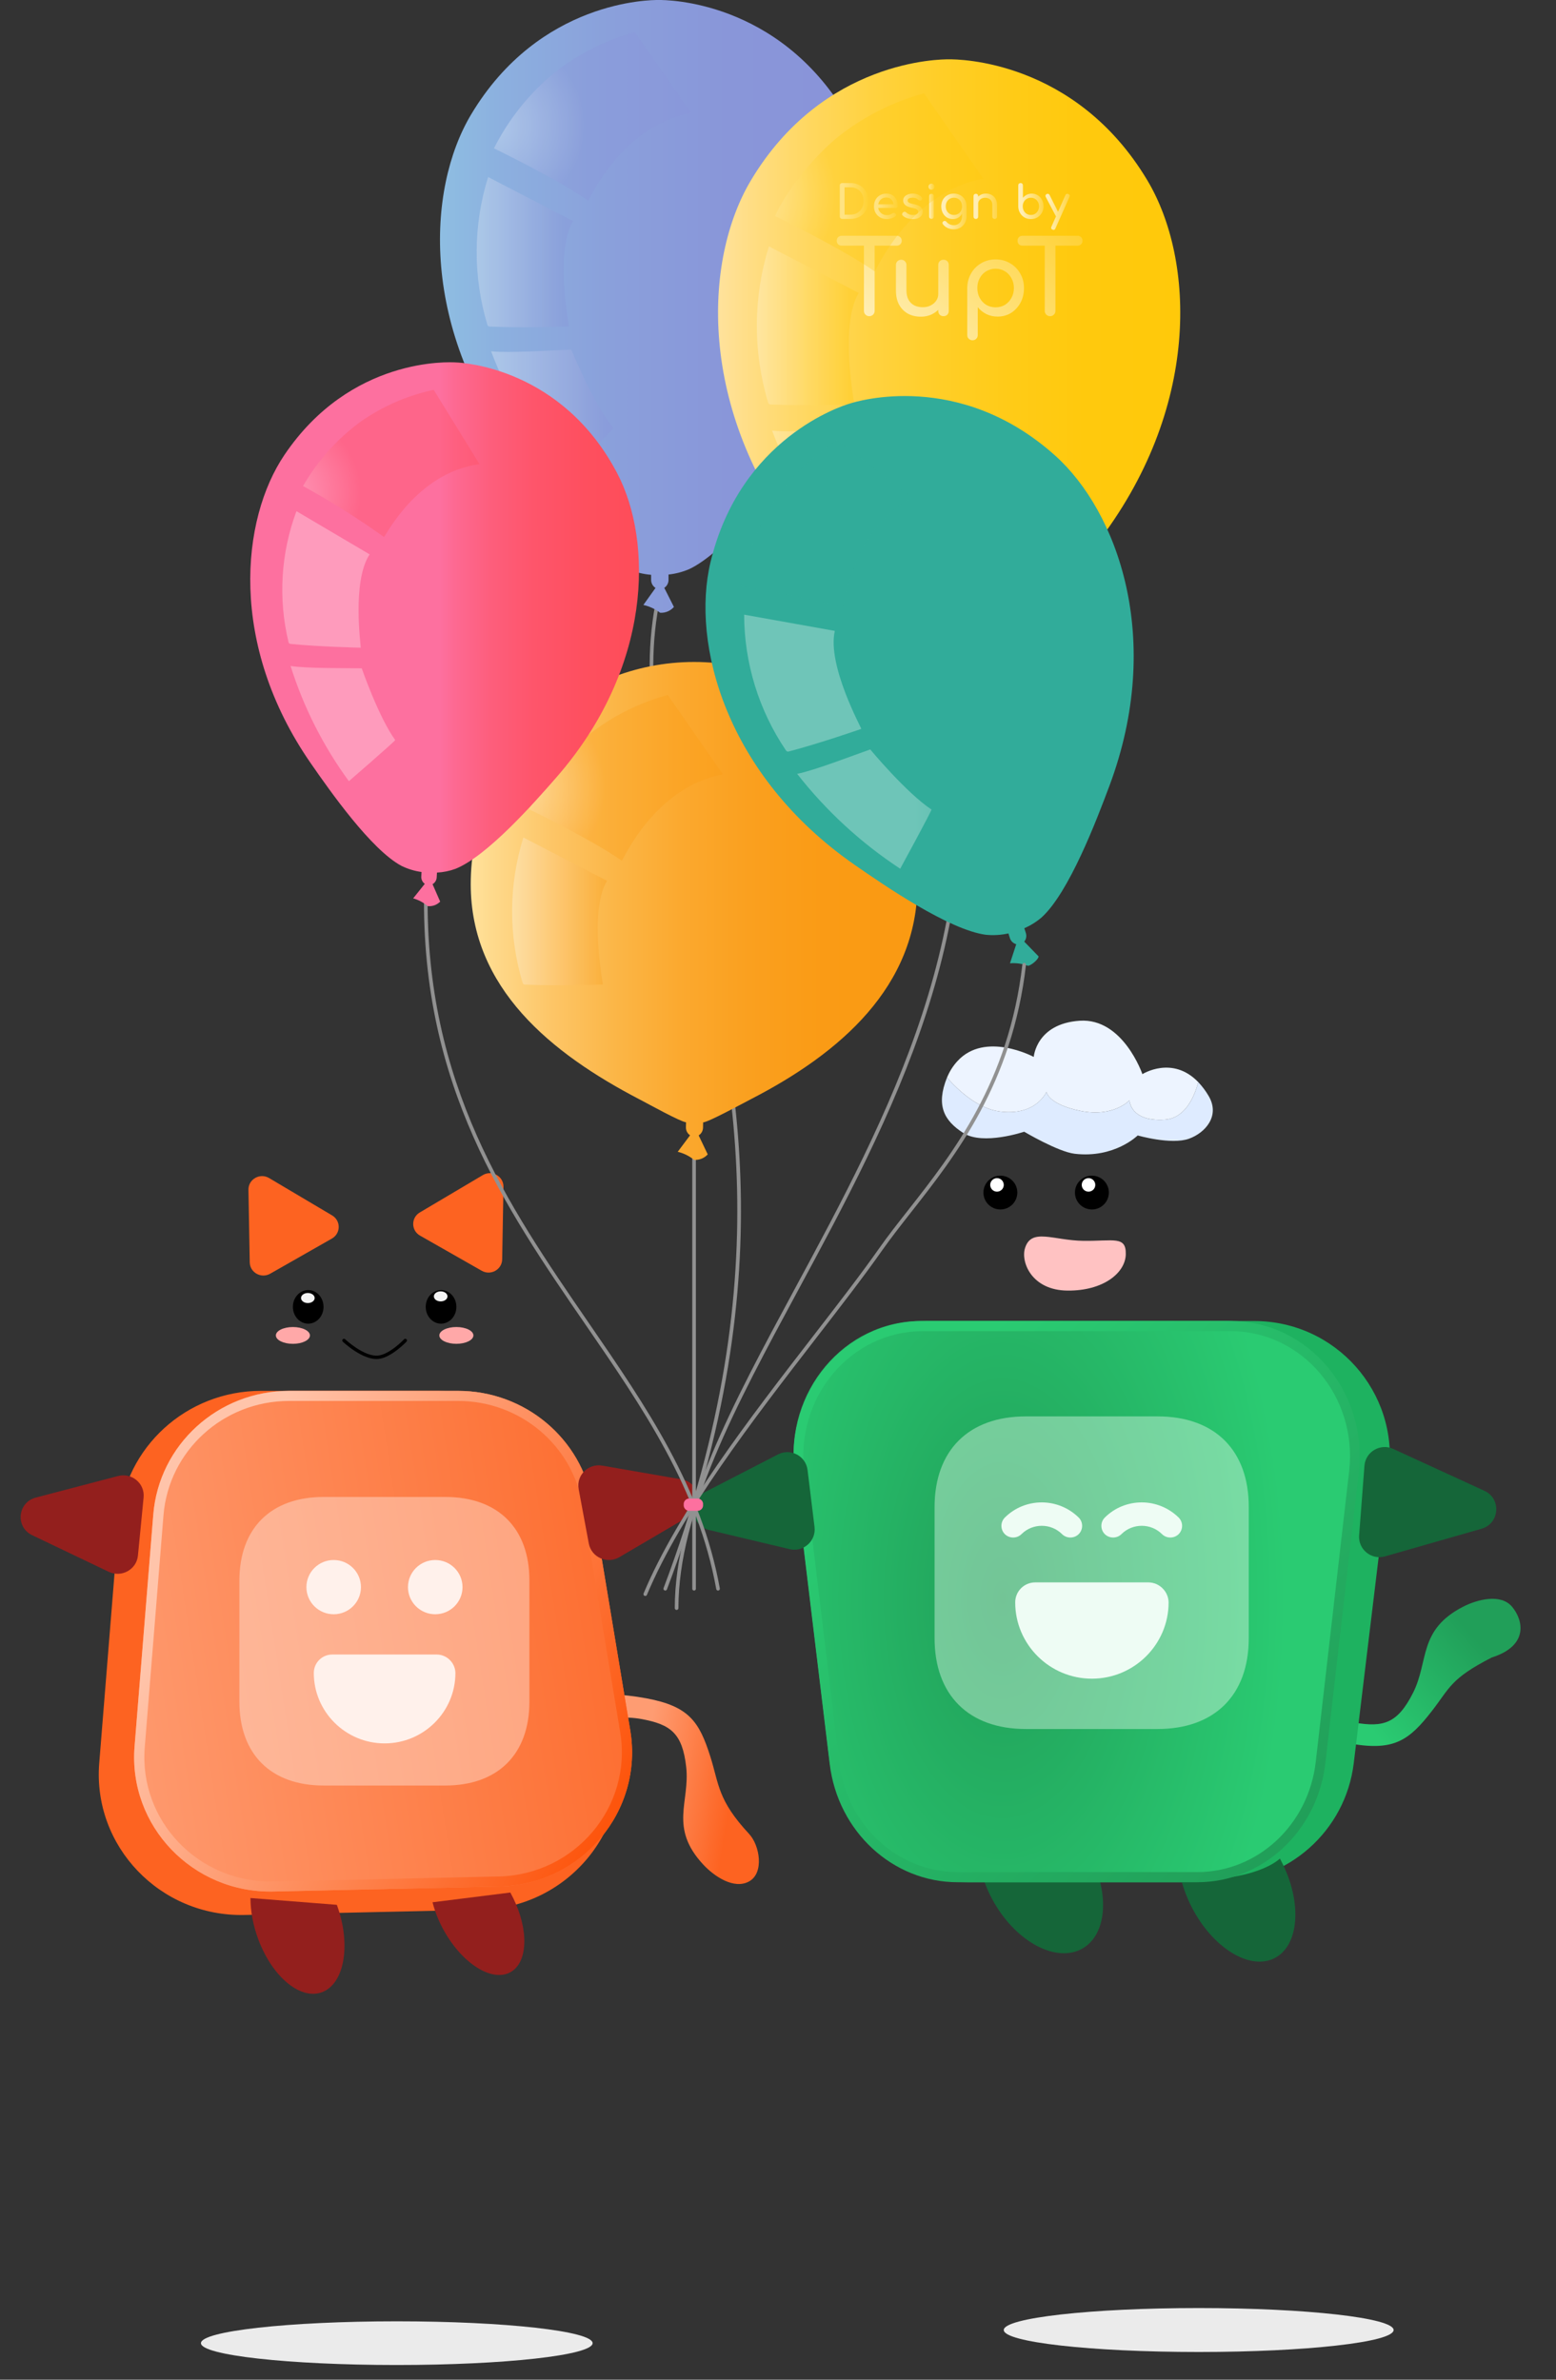 <svg width="272" height="416" viewBox="0 0 272 416" fill="none" xmlns="http://www.w3.org/2000/svg">
<rect x="0" y="0" width="272" height="416" fill="#333333" stroke="none"/>
<path d="M101.129 263.757C99.155 251.867 88.744 243.139 76.536 243.139H45.612C32.615 243.139 21.801 252.996 20.77 265.782L17.347 308.219C16.175 322.745 27.985 335.085 42.746 334.759L83.987 333.849C99.129 333.515 110.471 320.036 108.022 305.284L101.129 263.757Z" fill="#FD6321"/>
<path fill-rule="evenodd" clip-rule="evenodd" d="M102.734 301.214C106.131 300.288 109.266 299.971 112.216 300.524C117.202 301.459 119.288 302.963 119.954 308.902C120.639 315.008 116.909 319.464 122.94 325.957C124.828 327.989 128.298 330.362 130.948 328.893C133.598 327.425 132.836 322.624 130.948 320.592C125.425 314.646 125.718 311.953 124.166 307.054C122.239 300.971 120.445 298.284 113.036 296.895C108.655 296.074 104.153 295.921 99.424 296.385L102.734 301.214Z" fill="url(#paint0_linear_1648_847)"/>
<path d="M103.586 262.835C101.7 251.477 91.752 243.139 80.085 243.139H50.534C38.115 243.139 27.781 252.555 26.795 264.768L23.524 305.307C22.405 319.183 33.69 330.971 47.796 330.66L87.205 329.79C101.676 329.471 112.514 316.596 110.174 302.504L103.586 262.835Z" fill="url(#paint1_linear_1648_847)"/>
<path opacity="0.4" d="M77.833 261.685H56.581C47.349 261.685 41.846 267.159 41.846 276.34V297.451C41.846 306.658 47.349 312.131 56.581 312.131H77.808C87.04 312.131 92.543 306.658 92.543 297.476V276.34C92.568 267.159 87.065 261.685 77.833 261.685Z" fill="#FFF1EB"/>
<path d="M76.083 282.191C78.717 282.191 80.851 280.068 80.851 277.449C80.851 274.831 78.717 272.708 76.083 272.708C73.45 272.708 71.315 274.831 71.315 277.449C71.315 280.068 73.45 282.191 76.083 282.191Z" fill="#FFF1EB"/>
<path d="M58.33 282.191C60.964 282.191 63.098 280.068 63.098 277.449C63.098 274.831 60.964 272.708 58.33 272.708C55.697 272.708 53.562 274.831 53.562 277.449C53.562 280.068 55.697 282.191 58.33 282.191Z" fill="#FFF1EB"/>
<path d="M76.338 289.229H58.077C56.302 289.229 54.856 290.666 54.856 292.457C54.856 299.242 60.411 304.766 67.233 304.766C74.055 304.766 79.609 299.242 79.609 292.457C79.584 290.691 78.113 289.229 76.338 289.229Z" fill="#FFF1EB"/>
<path fill-rule="evenodd" clip-rule="evenodd" d="M50.534 244.901H80.085C90.877 244.901 100.079 252.613 101.824 263.119L108.411 302.789C110.575 315.824 100.55 327.733 87.165 328.029L47.756 328.898C34.708 329.186 24.269 318.282 25.305 305.447L28.576 264.908C29.487 253.61 39.046 244.901 50.534 244.901ZM80.085 243.139C91.752 243.139 101.7 251.477 103.586 262.835L110.174 302.504C112.514 316.596 101.676 329.471 87.205 329.79L47.796 330.66C33.69 330.971 22.405 319.183 23.524 305.307L26.795 264.768C27.781 252.555 38.115 243.139 50.534 243.139H80.085Z" fill="url(#paint2_linear_1648_847)"/>
<path d="M47.039 205.936C45.436 204.986 43.398 206.146 43.431 207.991L43.656 220.668C43.688 222.458 45.656 223.556 47.228 222.661L58.018 216.515C59.59 215.62 59.609 213.389 58.054 212.467L47.039 205.936Z" fill="#FD6321"/>
<path d="M84.401 205.421C86.004 204.47 88.041 205.631 88.008 207.476L87.784 220.152C87.752 221.942 85.783 223.041 84.212 222.146L73.421 215.999C71.85 215.104 71.83 212.873 73.385 211.951L84.401 205.421Z" fill="#FD6321"/>
<path d="M119.138 258.611C122.4 259.177 123.193 263.437 120.348 265.11L108.267 272.211C106.128 273.468 103.375 272.236 102.925 269.821L101.155 260.318C100.705 257.903 102.835 255.785 105.287 256.21L119.138 258.611Z" fill="#931F1D"/>
<path d="M6.266 261.792C3.065 262.632 2.645 266.944 5.625 268.369L18.998 274.766C21.238 275.838 23.875 274.377 24.113 271.933L25.103 261.768C25.341 259.324 23.035 257.394 20.63 258.025L6.266 261.792Z" fill="#931F1D"/>
<path fill-rule="evenodd" clip-rule="evenodd" d="M70.628 234.129C70.74 234.01 70.928 234.003 71.048 234.114C71.169 234.224 71.176 234.41 71.064 234.529L70.846 234.329C71.064 234.529 71.064 234.529 71.064 234.529L71.063 234.53L71.061 234.531L71.055 234.538L71.032 234.562C71.012 234.583 70.982 234.613 70.944 234.652C70.868 234.729 70.757 234.838 70.617 234.97C70.337 235.234 69.942 235.587 69.475 235.949C68.558 236.66 67.314 237.443 66.135 237.558C65.422 237.627 64.675 237.46 63.969 237.187C63.261 236.914 62.576 236.527 61.98 236.137C61.384 235.746 60.871 235.349 60.508 235.049C60.326 234.898 60.181 234.772 60.081 234.684C60.031 234.639 59.992 234.604 59.965 234.58L59.935 234.552L59.927 234.544L59.925 234.542L59.924 234.541C59.924 234.541 59.924 234.541 60.13 234.329L59.924 234.541C59.805 234.429 59.801 234.243 59.914 234.126C60.028 234.009 60.216 234.004 60.335 234.117C60.335 234.117 60.335 234.117 60.335 234.117M60.335 234.117L60.337 234.118L60.344 234.124L60.371 234.15C60.395 234.172 60.432 234.205 60.479 234.247C60.574 234.332 60.714 234.453 60.889 234.598C61.241 234.888 61.736 235.272 62.309 235.648C62.883 236.023 63.53 236.387 64.186 236.64C64.844 236.894 65.492 237.03 66.077 236.973C67.073 236.876 68.199 236.191 69.108 235.487C69.555 235.14 69.936 234.8 70.206 234.546C70.34 234.419 70.446 234.314 70.519 234.241C70.555 234.204 70.583 234.176 70.601 234.157L70.622 234.135L70.626 234.13L70.628 234.129" fill="black"/>
<ellipse cx="77.099" cy="228.454" rx="2.679" ry="2.937" fill="black"/>
<ellipse cx="77.034" cy="226.623" rx="1.191" ry="0.881" fill="#F3F3F3"/>
<ellipse cx="53.878" cy="228.454" rx="2.679" ry="2.937" fill="black"/>
<ellipse cx="53.814" cy="226.91" rx="1.191" ry="0.881" fill="#F3F3F3"/>
<ellipse cx="79.776" cy="233.447" rx="2.977" ry="1.468" fill="#FFA8A8"/>
<ellipse cx="51.201" cy="233.449" rx="2.977" ry="1.468" fill="#FFA8A8"/>
<path fill-rule="evenodd" clip-rule="evenodd" d="M43.784 331.798C43.785 334.07 44.239 336.597 45.184 339.106C47.717 345.829 52.822 349.872 56.587 348.135C60.321 346.413 61.335 339.654 58.881 332.984L43.784 331.798Z" fill="#931F1D"/>
<path fill-rule="evenodd" clip-rule="evenodd" d="M75.611 332.541C76.084 334.415 76.904 336.385 78.058 338.27C81.542 343.964 86.755 346.732 89.702 344.452C92.509 342.281 92.248 336.316 89.208 330.835L75.611 332.541Z" fill="#931F1D"/>
<ellipse cx="69.36" cy="409.611" rx="34.233" ry="3.818" fill="#EBEBEB"/>
<path fill-rule="evenodd" clip-rule="evenodd" d="M228.25 297.213C231.095 299.261 233.908 300.643 236.855 301.141C241.836 301.982 244.311 301.284 247.018 295.912C249.802 290.389 247.886 284.897 255.794 280.856C258.269 279.592 262.341 278.553 264.298 280.853C266.255 283.154 267.316 287.668 260.798 289.737C253.556 293.437 253.468 295.026 250.3 299.11C246.365 304.183 243.747 306.097 236.345 304.847C231.969 304.108 227.715 302.696 223.465 300.625L228.25 297.213Z" fill="url(#paint3_linear_1648_847)"/>
<ellipse cx="14.589" cy="9.342" rx="14.589" ry="9.342" transform="matrix(0.503 0.864 -0.865 0.501 182.652 310.719)" fill="#156639"/>
<path d="M236.645 308.227C235.211 320.103 225.107 329.039 213.112 329.039H169.1C157.159 329.039 147.082 320.181 145.583 308.366L139.136 257.539C137.345 243.418 148.381 230.932 162.653 230.932H219.252C233.467 230.932 244.486 243.324 242.786 257.4L236.645 308.227Z" fill="#1EB260"/>
<path fill-rule="evenodd" clip-rule="evenodd" d="M208.338 333.426C212.008 340.545 218.489 344.518 222.814 342.301C227.139 340.083 227.67 332.514 224 325.395C223.915 325.229 223.828 325.065 223.739 324.902C222.119 326.342 218.875 327.618 215.027 328.166C211.507 328.668 208.3 328.444 206.279 327.69C206.666 329.559 207.35 331.509 208.338 333.426Z" fill="#156639"/>
<path d="M230.567 307.294C229.218 319.027 219.72 327.855 208.445 327.855H167.071C155.846 327.855 146.374 319.104 144.965 307.431L138.904 257.217C137.22 243.266 147.594 230.93 161.01 230.93H214.217C227.58 230.93 237.937 243.173 236.339 257.079L230.567 307.294Z" fill="url(#paint4_radial_1648_847)"/>
<path opacity="0.4" d="M202.356 247.602H179.332C169.331 247.602 163.369 253.531 163.369 263.477V286.348C163.369 296.322 169.331 302.251 179.332 302.251H202.328C212.329 302.251 218.291 296.322 218.291 286.375V263.477C218.319 253.531 212.357 247.602 202.356 247.602Z" fill="#EEFCF4"/>
<path d="M182.109 262.636C179.773 262.636 177.438 263.51 175.652 265.286C174.855 266.079 174.855 267.39 175.652 268.183C176.449 268.975 177.768 268.975 178.565 268.183C180.515 266.243 183.702 266.243 185.653 268.183C186.45 268.975 187.769 268.975 188.565 268.183C189.362 267.39 189.362 266.079 188.565 265.286C186.78 263.538 184.444 262.636 182.109 262.636Z" fill="#EEFCF4"/>
<path d="M199.583 262.636C197.248 262.636 194.913 263.51 193.127 265.287C192.33 266.079 192.33 267.391 193.127 268.183C193.924 268.975 195.242 268.975 196.039 268.183C197.99 266.243 201.177 266.243 203.128 268.183C203.924 268.975 205.243 268.975 206.04 268.183C206.837 267.391 206.837 266.079 206.04 265.287C204.254 263.538 201.919 262.636 199.583 262.636Z" fill="#EEFCF4"/>
<path d="M200.736 276.621H180.954C179.031 276.621 177.465 278.179 177.465 280.119C177.465 287.469 183.482 293.453 190.873 293.453C198.263 293.453 204.28 287.469 204.28 280.119C204.253 278.206 202.659 276.621 200.736 276.621Z" fill="#EEFCF4"/>
<path fill-rule="evenodd" clip-rule="evenodd" d="M167.413 327.264H209.288C219.844 327.264 228.737 318.998 229.999 308.013L235.841 257.186C237.338 244.166 227.641 232.703 215.13 232.703H161.279C148.719 232.703 139.007 244.253 140.583 257.315L146.717 308.141C148.036 319.07 156.904 327.264 167.413 327.264ZM209.288 329.037C220.7 329.037 230.314 320.101 231.679 308.225L237.521 257.398C239.138 243.322 228.655 230.93 215.13 230.93H161.279C147.7 230.93 137.201 243.416 138.905 257.537L145.039 308.364C146.465 320.179 156.052 329.037 167.413 329.037H209.288Z" fill="url(#paint5_linear_1648_847)"/>
<path d="M123.975 267.467C120.769 266.704 120.239 262.377 123.167 260.867L136.003 254.248C138.203 253.113 140.864 254.515 141.165 256.968L142.385 266.93C142.686 269.383 140.442 271.382 138.031 270.809L123.975 267.467Z" fill="#156639"/>
<ellipse cx="174.873" cy="208.473" rx="2.963" ry="2.955" fill="black"/>
<ellipse cx="174.281" cy="207.133" rx="1.185" ry="1.182" fill="white"/>
<ellipse cx="190.871" cy="208.473" rx="2.963" ry="2.955" fill="black"/>
<ellipse cx="190.279" cy="207.133" rx="1.185" ry="1.182" fill="white"/>
<path d="M179.162 218.242C180.248 214.568 184.105 216.853 189.401 216.913C194.698 216.974 196.867 216.007 196.795 219.269C196.723 222.531 192.855 225.672 186.604 225.611C180.352 225.551 178.447 220.658 179.162 218.242Z" fill="#FFC2C2"/>
<path d="M174.748 194.293C181.121 195.139 182.934 190.87 182.934 190.87C182.934 190.87 183.156 193.041 188.92 194.204C194.684 195.366 197.444 192.343 197.444 192.343C197.444 192.343 197.506 196.118 203.584 195.728C206.998 195.507 208.669 192.113 209.474 189.178C210.157 189.9 210.755 190.697 211.258 191.553C213.374 195.098 210.629 198.066 207.84 199.061C204.73 200.175 198.878 198.489 198.878 198.489C198.878 198.489 194.841 202.514 187.859 201.69C184.951 201.346 179.034 197.838 179.034 197.838C179.034 197.838 171.857 200.267 168.418 198.075C164.979 195.884 163.603 193.221 165.537 188.383C167.685 190.803 171.034 193.801 174.748 194.293Z" fill="#DEEBFF"/>
<path d="M167.351 185.513C172.203 180.188 180.706 184.763 180.706 184.763C180.706 184.763 181.131 178.957 188.726 178.437C196.321 177.916 199.7 187.773 199.7 187.773C199.7 187.773 204.931 184.443 209.476 189.179C208.668 192.115 206.998 195.51 203.586 195.729C197.508 196.118 197.446 192.343 197.446 192.343C197.446 192.343 194.682 195.366 188.919 194.204C183.157 193.041 182.935 190.875 182.935 190.875C182.935 190.875 181.125 195.142 174.751 194.297C171.038 193.805 167.692 190.806 165.542 188.388C165.967 187.328 166.58 186.355 167.351 185.513Z" fill="#EDF4FF"/>
<path d="M259.491 260.613C262.484 261.989 262.152 266.335 258.984 267.242L242.112 272.072C239.73 272.754 237.397 270.858 237.585 268.394L238.515 256.238C238.703 253.774 241.297 252.253 243.548 253.287L259.491 260.613Z" fill="#156639"/>
<ellipse cx="209.539" cy="407.314" rx="34.074" ry="3.842" fill="#EBEBEB"/>
<g clip-path="url(#clip0_1648_847)">
<path d="M118.274 281.438C118.19 281.438 118.109 281.404 118.05 281.345C117.99 281.286 117.957 281.206 117.957 281.122C117.957 264.174 128.102 245.385 138.832 225.493C155.04 195.458 173.413 161.415 165.606 121.547C165.589 121.465 165.606 121.38 165.652 121.31C165.699 121.24 165.772 121.191 165.854 121.174C165.937 121.157 166.023 121.174 166.094 121.22C166.164 121.267 166.213 121.339 166.23 121.421C174.079 161.51 155.649 195.658 139.39 225.787C128.694 245.607 118.594 264.326 118.594 281.117C118.594 281.159 118.586 281.201 118.571 281.24C118.555 281.279 118.531 281.314 118.502 281.344C118.472 281.374 118.436 281.398 118.397 281.414C118.358 281.43 118.316 281.438 118.274 281.438Z" fill="#919191"/>
<path d="M116.291 278.05C116.252 278.05 116.214 278.043 116.179 278.029C116.14 278.014 116.104 277.992 116.074 277.964C116.044 277.936 116.019 277.902 116.002 277.865C115.985 277.827 115.975 277.786 115.974 277.745C115.972 277.704 115.979 277.663 115.994 277.624C137.15 221.642 127.633 183.984 119.986 153.727C115.407 135.609 111.453 119.964 114.825 104.261C114.846 104.183 114.895 104.117 114.964 104.074C115.033 104.032 115.115 104.017 115.194 104.033C115.274 104.05 115.344 104.095 115.39 104.161C115.437 104.227 115.456 104.308 115.445 104.387C112.103 119.945 116.042 135.526 120.601 153.572C128.27 183.914 137.812 221.673 116.587 277.843C116.565 277.904 116.524 277.956 116.471 277.993C116.418 278.03 116.355 278.05 116.291 278.05Z" fill="#919191"/>
<path d="M125.518 278.05C125.444 278.05 125.372 278.024 125.315 277.976C125.258 277.929 125.219 277.863 125.206 277.79C122.036 260.195 112.466 246.272 102.333 231.53C88.224 211.006 73.635 189.786 74.127 156.029C74.129 155.946 74.163 155.866 74.223 155.808C74.253 155.779 74.288 155.756 74.327 155.741C74.366 155.726 74.407 155.718 74.449 155.719C74.49 155.719 74.531 155.728 74.57 155.744C74.608 155.761 74.643 155.784 74.672 155.814C74.701 155.844 74.724 155.879 74.739 155.917C74.754 155.956 74.762 155.997 74.761 156.038C74.272 189.585 88.804 210.731 102.857 231.175C113.029 245.974 122.638 259.951 125.83 277.679C125.845 277.761 125.827 277.846 125.779 277.914C125.732 277.983 125.659 278.03 125.577 278.045C125.557 278.048 125.538 278.05 125.518 278.05Z" fill="#919191"/>
<path d="M121.331 278.051C121.247 278.051 121.166 278.017 121.107 277.958C121.047 277.899 121.014 277.819 121.014 277.735V201.436C121.014 201.353 121.047 201.272 121.107 201.213C121.166 201.154 121.247 201.121 121.331 201.121C121.415 201.121 121.495 201.154 121.555 201.213C121.614 201.272 121.648 201.353 121.648 201.436V277.735C121.648 277.819 121.614 277.899 121.555 277.958C121.495 278.017 121.415 278.051 121.331 278.051Z" fill="#919191"/>
<path d="M160.378 154.551C160.378 149.451 159.368 144.402 157.406 139.69C155.444 134.979 152.568 130.698 148.942 127.092C145.316 123.486 141.012 120.626 136.275 118.674C131.538 116.723 126.46 115.719 121.333 115.719C116.205 115.719 111.128 116.723 106.391 118.674C101.653 120.626 97.349 123.486 93.723 127.092C90.098 130.698 87.222 134.979 85.259 139.69C83.297 144.402 82.287 149.451 82.287 154.551C82.287 172.756 96.363 184.166 111.882 192.231C113.577 193.114 118.887 196.065 119.925 196.191L119.906 197.053C119.896 197.329 119.957 197.604 120.084 197.851C120.21 198.097 120.397 198.308 120.628 198.463L118.473 201.346C119.518 201.602 120.493 202.082 121.331 202.754C121.775 202.786 122.221 202.717 122.634 202.552C123.048 202.388 123.418 202.132 123.717 201.803L122.132 198.482C122.363 198.335 122.553 198.134 122.686 197.896C122.819 197.658 122.89 197.392 122.893 197.12L122.913 196.209C123.942 196.104 129.406 193.11 131.43 192.064C146.739 184.147 160.378 172.525 160.378 154.551Z" fill="url(#paint6_linear_1648_847)"/>
<path d="M147.924 20.028C135.984 0.032 116.505 -0.024 115.135 0.001C113.765 -0.021 94.287 0.032 82.346 20.028C74.532 33.116 73.381 57.822 90.885 80.32C95.01 85.624 103.705 96.654 109.812 99.498C111.087 100.038 112.441 100.371 113.822 100.485V101.361C113.818 101.642 113.887 101.92 114.021 102.167C114.155 102.415 114.351 102.625 114.589 102.777L112.465 105.754C113.533 105.991 114.536 106.458 115.403 107.121C115.855 107.144 116.306 107.064 116.722 106.888C117.138 106.711 117.509 106.443 117.805 106.102L116.119 102.763C116.351 102.609 116.541 102.401 116.67 102.156C116.8 101.911 116.867 101.637 116.864 101.361V100.436C118.103 100.304 119.314 99.988 120.459 99.498C126.565 96.654 135.261 85.625 139.386 80.32C156.884 57.822 155.743 33.116 147.924 20.028Z" fill="url(#paint7_linear_1648_847)"/>
<g opacity="0.3">
<path d="M85.853 61.414C89.21 61.748 96.517 61.231 99.863 61.111C99.863 61.111 103.743 70.584 107.218 74.841C107.317 74.967 98.562 83.428 98.562 83.428C93.152 76.825 88.859 69.39 85.853 61.414Z" fill="url(#paint8_linear_1648_847)"/>
</g>
<g opacity="0.3">
<path d="M86.346 25.935C86.346 25.935 97.642 31.414 102.815 35.074C102.964 35.18 108.473 22.049 120.78 19.733L110.979 5.623C105.837 7.026 101.034 9.451 96.861 12.751C92.479 16.377 88.899 20.866 86.346 25.935Z" fill="url(#paint9_radial_1648_847)"/>
</g>
<path opacity="0.3" d="M100.174 38.638L85.326 30.945C82.706 39.356 82.662 48.351 85.199 56.787C85.225 56.871 85.277 56.945 85.348 56.998C85.418 57.051 85.504 57.081 85.592 57.084C91.172 57.347 99.314 57.084 99.431 57.071C99.547 57.058 96.902 44.195 100.174 38.638Z" fill="url(#paint10_linear_1648_847)"/>
<g opacity="0.3">
<path d="M92.492 141.47C92.492 141.47 103.607 146.862 108.697 150.463C108.844 150.567 114.265 137.648 126.371 135.369L116.725 121.486C111.666 122.867 106.94 125.252 102.833 128.499C98.524 132.068 95.003 136.484 92.492 141.47Z" fill="url(#paint11_radial_1648_847)"/>
</g>
<path opacity="0.3" d="M106.099 153.969L91.491 146.402C88.912 154.677 88.867 163.527 91.364 171.827C91.39 171.909 91.441 171.982 91.51 172.034C91.58 172.086 91.664 172.116 91.751 172.118C97.238 172.377 105.252 172.118 105.366 172.105C105.48 172.093 102.886 159.436 106.099 153.969Z" fill="url(#paint12_linear_1648_847)"/>
<path d="M200.574 31.54C187.954 10.405 167.366 10.353 165.918 10.372C164.469 10.349 143.882 10.405 131.261 31.54C123.001 45.374 121.785 71.481 140.286 95.266C144.646 100.872 153.837 112.53 160.291 115.535C161.639 116.105 163.07 116.458 164.529 116.579V117.505C164.526 117.802 164.598 118.096 164.74 118.358C164.882 118.62 165.089 118.841 165.341 119.002L163.099 122.142C164.227 122.392 165.287 122.885 166.203 123.587C166.68 123.611 167.157 123.526 167.596 123.339C168.035 123.152 168.426 122.868 168.739 122.509L166.964 118.978C167.209 118.816 167.409 118.595 167.546 118.336C167.683 118.077 167.753 117.789 167.75 117.496V116.517C169.061 116.379 170.343 116.045 171.554 115.526C178.007 112.521 187.198 100.863 191.558 95.257C210.05 71.481 208.834 45.374 200.574 31.54Z" fill="url(#paint13_linear_1648_847)"/>
<path d="M151.958 55.271C151.694 55.271 151.472 55.181 151.292 55.001C151.112 54.821 151.022 54.599 151.022 54.335V41.213H152.894V54.335C152.894 54.599 152.804 54.821 152.624 55.001C152.444 55.181 152.222 55.271 151.958 55.271ZM147.134 42.941C146.882 42.941 146.672 42.863 146.504 42.707C146.348 42.539 146.27 42.329 146.27 42.077C146.27 41.825 146.348 41.621 146.504 41.465C146.672 41.297 146.882 41.213 147.134 41.213H156.764C157.016 41.213 157.22 41.297 157.376 41.465C157.544 41.621 157.628 41.825 157.628 42.077C157.628 42.329 157.544 42.539 157.376 42.707C157.22 42.863 157.016 42.941 156.764 42.941H147.134ZM160.953 55.361C160.125 55.361 159.381 55.187 158.721 54.839C158.073 54.479 157.557 53.957 157.173 53.273C156.801 52.589 156.615 51.749 156.615 50.753V46.325C156.615 46.061 156.699 45.845 156.867 45.677C157.047 45.497 157.269 45.407 157.533 45.407C157.797 45.407 158.013 45.497 158.181 45.677C158.361 45.845 158.451 46.061 158.451 46.325V50.753C158.451 51.425 158.577 51.983 158.829 52.427C159.081 52.859 159.423 53.183 159.855 53.399C160.287 53.603 160.773 53.705 161.313 53.705C161.829 53.705 162.285 53.603 162.681 53.399C163.089 53.195 163.413 52.919 163.653 52.571C163.893 52.223 164.013 51.833 164.013 51.401H165.147C165.147 52.145 164.961 52.817 164.589 53.417C164.229 54.017 163.731 54.491 163.095 54.839C162.471 55.187 161.757 55.361 160.953 55.361ZM164.931 55.271C164.667 55.271 164.445 55.187 164.265 55.019C164.097 54.839 164.013 54.617 164.013 54.353V46.325C164.013 46.049 164.097 45.827 164.265 45.659C164.445 45.491 164.667 45.407 164.931 45.407C165.207 45.407 165.429 45.491 165.597 45.659C165.765 45.827 165.849 46.049 165.849 46.325V54.353C165.849 54.617 165.765 54.839 165.597 55.019C165.429 55.187 165.207 55.271 164.931 55.271ZM170.001 59.483C169.737 59.483 169.515 59.393 169.335 59.213C169.167 59.045 169.083 58.829 169.083 58.565V50.357C169.095 49.409 169.317 48.557 169.749 47.801C170.181 47.045 170.769 46.451 171.513 46.019C172.257 45.575 173.097 45.353 174.033 45.353C174.981 45.353 175.827 45.575 176.571 46.019C177.315 46.451 177.903 47.045 178.335 47.801C178.779 48.557 179.001 49.409 179.001 50.357C179.001 51.305 178.797 52.157 178.389 52.913C177.993 53.657 177.447 54.251 176.751 54.695C176.055 55.127 175.269 55.343 174.393 55.343C173.685 55.343 173.031 55.199 172.431 54.911C171.843 54.611 171.339 54.209 170.919 53.705V58.565C170.919 58.829 170.835 59.045 170.667 59.213C170.499 59.393 170.277 59.483 170.001 59.483ZM174.033 53.723C174.645 53.723 175.191 53.579 175.671 53.291C176.151 52.991 176.529 52.589 176.805 52.085C177.093 51.569 177.237 50.993 177.237 50.357C177.237 49.709 177.093 49.133 176.805 48.629C176.529 48.113 176.151 47.711 175.671 47.423C175.191 47.123 174.645 46.973 174.033 46.973C173.433 46.973 172.887 47.123 172.395 47.423C171.915 47.711 171.537 48.113 171.261 48.629C170.985 49.133 170.847 49.709 170.847 50.357C170.847 50.993 170.985 51.569 171.261 52.085C171.537 52.589 171.915 52.991 172.395 53.291C172.887 53.579 173.433 53.723 174.033 53.723ZM183.563 55.271C183.299 55.271 183.077 55.181 182.897 55.001C182.717 54.821 182.627 54.599 182.627 54.335V41.213H184.499V54.335C184.499 54.599 184.409 54.821 184.229 55.001C184.049 55.181 183.827 55.271 183.563 55.271ZM178.739 42.941C178.487 42.941 178.277 42.863 178.109 42.707C177.953 42.539 177.875 42.329 177.875 42.077C177.875 41.825 177.953 41.621 178.109 41.465C178.277 41.297 178.487 41.213 178.739 41.213H188.369C188.621 41.213 188.825 41.297 188.981 41.465C189.149 41.621 189.233 41.825 189.233 42.077C189.233 42.329 189.149 42.539 188.981 42.707C188.825 42.863 188.621 42.941 188.369 42.941H178.739Z" fill="url(#paint14_linear_1648_847)"/>
<path d="M184.182 40.192C184.129 40.192 184.065 40.176 183.99 40.144C183.754 40.037 183.69 39.868 183.797 39.638L186.244 34.11C186.351 33.886 186.52 33.821 186.75 33.918C186.99 34.019 187.057 34.188 186.95 34.423L184.495 39.943C184.431 40.109 184.327 40.192 184.182 40.192ZM185.129 38.09C185.027 38.133 184.931 38.138 184.84 38.106C184.755 38.068 184.685 37.999 184.632 37.897L182.794 34.407C182.741 34.306 182.733 34.209 182.77 34.118C182.813 34.022 182.885 33.953 182.987 33.91C183.088 33.867 183.185 33.864 183.276 33.902C183.367 33.934 183.436 34.001 183.484 34.102L185.241 37.592C185.295 37.694 185.314 37.793 185.298 37.889C185.287 37.98 185.231 38.047 185.129 38.09Z" fill="url(#paint15_linear_1648_847)"/>
<path d="M180.204 38.298C179.787 38.298 179.413 38.202 179.081 38.009C178.75 37.811 178.487 37.544 178.295 37.207C178.102 36.87 178.003 36.49 177.998 36.068V32.409C177.998 32.286 178.035 32.187 178.11 32.112C178.191 32.037 178.29 32 178.407 32C178.53 32 178.629 32.037 178.704 32.112C178.779 32.187 178.816 32.286 178.816 32.409V34.575C179.004 34.351 179.228 34.174 179.49 34.046C179.758 33.912 180.049 33.845 180.365 33.845C180.755 33.845 181.106 33.944 181.416 34.142C181.726 34.334 181.97 34.599 182.146 34.936C182.328 35.268 182.419 35.645 182.419 36.068C182.419 36.49 182.32 36.87 182.122 37.207C181.929 37.544 181.667 37.811 181.336 38.009C181.004 38.202 180.627 38.298 180.204 38.298ZM180.204 37.576C180.477 37.576 180.721 37.512 180.935 37.383C181.149 37.25 181.317 37.068 181.44 36.838C181.568 36.608 181.633 36.351 181.633 36.068C181.633 35.779 181.568 35.522 181.44 35.297C181.317 35.073 181.149 34.896 180.935 34.768C180.721 34.634 180.477 34.567 180.204 34.567C179.937 34.567 179.694 34.634 179.474 34.768C179.26 34.896 179.092 35.073 178.969 35.297C178.846 35.522 178.784 35.779 178.784 36.068C178.784 36.351 178.846 36.608 178.969 36.838C179.092 37.068 179.26 37.25 179.474 37.383C179.694 37.512 179.937 37.576 180.204 37.576Z" fill="url(#paint16_linear_1648_847)"/>
<path d="M173.884 38.274C173.767 38.274 173.668 38.237 173.588 38.162C173.513 38.081 173.475 37.983 173.475 37.865V35.891C173.475 35.586 173.419 35.337 173.307 35.145C173.194 34.952 173.042 34.811 172.849 34.72C172.662 34.623 172.446 34.575 172.2 34.575C171.975 34.575 171.772 34.621 171.59 34.712C171.408 34.803 171.264 34.926 171.157 35.081C171.05 35.23 170.996 35.404 170.996 35.602H170.491C170.491 35.265 170.571 34.966 170.731 34.704C170.897 34.436 171.122 34.225 171.405 34.07C171.689 33.915 172.007 33.837 172.36 33.837C172.729 33.837 173.058 33.917 173.347 34.078C173.641 34.233 173.871 34.463 174.037 34.768C174.208 35.073 174.294 35.447 174.294 35.891V37.865C174.294 37.983 174.254 38.081 174.173 38.162C174.098 38.237 174.002 38.274 173.884 38.274ZM170.587 38.274C170.469 38.274 170.37 38.237 170.29 38.162C170.215 38.081 170.178 37.983 170.178 37.865V34.286C170.178 34.163 170.215 34.065 170.29 33.99C170.37 33.915 170.469 33.877 170.587 33.877C170.71 33.877 170.809 33.915 170.884 33.99C170.959 34.065 170.996 34.163 170.996 34.286V37.865C170.996 37.983 170.959 38.081 170.884 38.162C170.809 38.237 170.71 38.274 170.587 38.274Z" fill="url(#paint17_linear_1648_847)"/>
<path d="M166.594 38.298C166.193 38.298 165.837 38.204 165.527 38.017C165.222 37.825 164.981 37.562 164.805 37.231C164.628 36.894 164.54 36.509 164.54 36.075C164.54 35.637 164.634 35.252 164.821 34.92C165.013 34.583 165.276 34.321 165.607 34.134C165.939 33.941 166.321 33.845 166.754 33.845C167.182 33.845 167.562 33.941 167.894 34.134C168.225 34.321 168.485 34.583 168.672 34.92C168.865 35.252 168.961 35.637 168.961 36.075H168.487C168.487 36.509 168.405 36.894 168.239 37.231C168.078 37.562 167.856 37.825 167.573 38.017C167.289 38.204 166.963 38.298 166.594 38.298ZM166.738 40.087C166.359 40.087 166.003 40.012 165.671 39.862C165.34 39.713 165.059 39.493 164.829 39.205C164.759 39.114 164.733 39.02 164.749 38.924C164.77 38.827 164.824 38.75 164.909 38.691C165.005 38.627 165.104 38.605 165.206 38.627C165.313 38.648 165.399 38.702 165.463 38.787C165.607 38.969 165.789 39.111 166.008 39.212C166.228 39.314 166.476 39.365 166.754 39.365C167.011 39.365 167.247 39.303 167.461 39.181C167.68 39.057 167.854 38.876 167.982 38.635C168.11 38.394 168.175 38.1 168.175 37.752V36.613L168.439 35.907L168.961 36.075V37.809C168.961 38.231 168.867 38.614 168.68 38.956C168.493 39.303 168.231 39.579 167.894 39.782C167.562 39.986 167.177 40.087 166.738 40.087ZM166.754 37.576C167.033 37.576 167.279 37.512 167.493 37.383C167.707 37.255 167.872 37.078 167.99 36.854C168.113 36.629 168.175 36.37 168.175 36.075C168.175 35.781 168.113 35.522 167.99 35.297C167.872 35.067 167.707 34.888 167.493 34.76C167.279 34.631 167.033 34.567 166.754 34.567C166.476 34.567 166.23 34.631 166.016 34.76C165.802 34.888 165.634 35.067 165.511 35.297C165.388 35.522 165.326 35.781 165.326 36.075C165.326 36.37 165.388 36.629 165.511 36.854C165.634 37.078 165.802 37.255 166.016 37.383C166.23 37.512 166.476 37.576 166.754 37.576Z" fill="url(#paint18_linear_1648_847)"/>
<path d="M162.832 38.265C162.715 38.265 162.616 38.228 162.535 38.153C162.461 38.073 162.423 37.974 162.423 37.856V34.286C162.423 34.163 162.461 34.064 162.535 33.989C162.616 33.914 162.715 33.877 162.832 33.877C162.955 33.877 163.054 33.914 163.129 33.989C163.204 34.064 163.241 34.163 163.241 34.286V37.856C163.241 37.974 163.204 38.073 163.129 38.153C163.054 38.228 162.955 38.265 162.832 38.265ZM162.832 33.163C162.688 33.163 162.562 33.112 162.455 33.01C162.354 32.903 162.303 32.778 162.303 32.633C162.303 32.489 162.354 32.366 162.455 32.264C162.562 32.157 162.688 32.103 162.832 32.103C162.977 32.103 163.1 32.157 163.201 32.264C163.308 32.366 163.362 32.489 163.362 32.633C163.362 32.778 163.308 32.903 163.201 33.01C163.1 33.112 162.977 33.163 162.832 33.163Z" fill="url(#paint19_linear_1648_847)"/>
<path d="M159.583 38.298C159.208 38.298 158.861 38.242 158.54 38.129C158.224 38.012 157.978 37.865 157.802 37.688C157.721 37.602 157.687 37.506 157.697 37.399C157.713 37.287 157.767 37.196 157.858 37.127C157.965 37.041 158.069 37.006 158.171 37.022C158.278 37.033 158.368 37.078 158.443 37.159C158.534 37.26 158.679 37.356 158.877 37.447C159.08 37.533 159.305 37.576 159.551 37.576C159.861 37.576 160.096 37.525 160.257 37.423C160.422 37.322 160.508 37.191 160.513 37.03C160.519 36.87 160.441 36.731 160.281 36.613C160.126 36.495 159.839 36.399 159.422 36.324C158.882 36.217 158.489 36.057 158.243 35.843C158.002 35.629 157.882 35.367 157.882 35.056C157.882 34.784 157.962 34.559 158.122 34.383C158.283 34.201 158.489 34.067 158.74 33.981C158.992 33.89 159.254 33.845 159.527 33.845C159.88 33.845 160.192 33.901 160.465 34.014C160.738 34.126 160.955 34.281 161.115 34.479C161.19 34.564 161.225 34.655 161.219 34.752C161.214 34.843 161.169 34.92 161.083 34.984C160.997 35.043 160.896 35.062 160.778 35.04C160.66 35.019 160.562 34.971 160.481 34.896C160.348 34.768 160.203 34.679 160.048 34.631C159.893 34.583 159.714 34.559 159.51 34.559C159.275 34.559 159.075 34.599 158.909 34.679C158.748 34.76 158.668 34.877 158.668 35.032C158.668 35.129 158.692 35.217 158.74 35.297C158.794 35.372 158.895 35.442 159.045 35.506C159.195 35.565 159.414 35.623 159.703 35.682C160.104 35.763 160.42 35.864 160.65 35.987C160.885 36.11 161.054 36.255 161.155 36.42C161.257 36.581 161.308 36.768 161.308 36.982C161.308 37.228 161.241 37.45 161.107 37.648C160.979 37.846 160.786 38.004 160.529 38.121C160.278 38.239 159.962 38.298 159.583 38.298Z" fill="url(#paint20_linear_1648_847)"/>
<path d="M155.066 38.298C154.622 38.298 154.226 38.204 153.878 38.017C153.536 37.825 153.266 37.562 153.068 37.231C152.876 36.894 152.779 36.509 152.779 36.075C152.779 35.637 152.87 35.252 153.052 34.92C153.239 34.583 153.496 34.321 153.822 34.134C154.149 33.941 154.523 33.845 154.946 33.845C155.363 33.845 155.721 33.939 156.021 34.126C156.32 34.308 156.548 34.562 156.703 34.888C156.863 35.209 156.943 35.581 156.943 36.003C156.943 36.105 156.909 36.19 156.839 36.26C156.77 36.324 156.681 36.356 156.574 36.356H153.341V35.714H156.55L156.221 35.939C156.216 35.672 156.162 35.434 156.061 35.225C155.959 35.011 155.815 34.843 155.628 34.719C155.44 34.596 155.213 34.535 154.946 34.535C154.641 34.535 154.379 34.602 154.159 34.736C153.945 34.869 153.782 35.054 153.67 35.289C153.558 35.519 153.501 35.781 153.501 36.075C153.501 36.37 153.568 36.632 153.702 36.862C153.836 37.092 154.02 37.274 154.256 37.407C154.491 37.541 154.761 37.608 155.066 37.608C155.232 37.608 155.4 37.578 155.571 37.52C155.748 37.455 155.89 37.383 155.997 37.303C156.077 37.244 156.162 37.215 156.253 37.215C156.35 37.209 156.433 37.236 156.502 37.295C156.593 37.375 156.641 37.464 156.647 37.56C156.652 37.656 156.609 37.739 156.518 37.809C156.336 37.953 156.109 38.071 155.836 38.161C155.569 38.252 155.312 38.298 155.066 38.298Z" fill="url(#paint21_linear_1648_847)"/>
<path d="M147.217 38.266C147.099 38.266 147 38.226 146.92 38.146C146.84 38.065 146.8 37.966 146.8 37.849V32.417C146.8 32.294 146.84 32.195 146.92 32.12C147 32.04 147.099 32 147.217 32H148.669C149.129 32 149.546 32.077 149.921 32.232C150.301 32.382 150.63 32.599 150.908 32.882C151.186 33.16 151.4 33.489 151.55 33.869C151.699 34.249 151.774 34.669 151.774 35.129C151.774 35.589 151.699 36.011 151.55 36.397C151.4 36.776 151.186 37.108 150.908 37.391C150.63 37.669 150.301 37.886 149.921 38.041C149.546 38.191 149.129 38.266 148.669 38.266H147.217ZM147.634 37.528H148.669C149.119 37.528 149.514 37.426 149.857 37.223C150.204 37.014 150.477 36.731 150.675 36.372C150.873 36.009 150.972 35.594 150.972 35.129C150.972 34.658 150.873 34.244 150.675 33.885C150.477 33.527 150.204 33.246 149.857 33.043C149.514 32.84 149.119 32.738 148.669 32.738H147.634V37.528Z" fill="url(#paint22_linear_1648_847)"/>
<g opacity="0.3">
<path d="M134.967 75.282C138.517 75.635 146.237 75.089 149.775 74.963C149.775 74.963 153.876 84.975 157.55 89.475C157.654 89.601 148.401 98.555 148.401 98.555C142.681 91.575 138.143 83.714 134.967 75.282Z" fill="url(#paint23_linear_1648_847)"/>
</g>
<g opacity="0.3">
<path d="M135.488 37.781C135.488 37.781 147.428 43.573 152.896 47.442C153.054 47.553 158.878 33.674 171.883 31.227L161.52 16.312C156.085 17.795 151.009 20.358 146.598 23.846C142.097 27.448 137.201 33.735 135.488 37.781Z" fill="url(#paint24_radial_1648_847)"/>
</g>
<path opacity="0.3" d="M150.106 51.21L134.414 43.076C131.643 51.965 131.596 61.474 134.278 70.39C134.306 70.478 134.361 70.556 134.435 70.612C134.509 70.668 134.599 70.7 134.693 70.703C140.588 70.98 149.197 70.703 149.32 70.69C149.443 70.677 146.656 57.083 150.106 51.21Z" fill="url(#paint25_linear_1648_847)"/>
<path d="M184.399 79.595C167.676 64.642 149.781 70.146 148.528 70.555C147.26 70.926 129.399 76.527 124.2 98.287C120.798 112.529 126.863 135.531 149.413 151.199C154.728 154.892 165.889 162.539 172.313 163.408C173.639 163.541 174.979 163.461 176.28 163.173L176.533 163.976C176.611 164.235 176.754 164.471 176.949 164.66C177.143 164.849 177.383 164.986 177.645 165.058L176.554 168.396C177.602 168.309 178.657 168.452 179.644 168.814C180.024 168.94 181.512 167.795 181.556 167.193L179.047 164.609C179.215 164.402 179.328 164.156 179.377 163.894C179.426 163.633 179.408 163.363 179.326 163.109L179.059 162.261C180.159 161.785 181.18 161.147 182.089 160.369C186.874 156.018 191.679 143.414 193.937 137.37C203.521 111.728 195.348 89.382 184.399 79.595Z" fill="#31AC9A"/>
<g opacity="0.3">
<path d="M139.35 135.278C142.527 134.628 149.086 132.071 152.123 131.008C152.123 131.008 158.415 138.597 162.833 141.514C162.96 141.597 157.361 151.864 157.361 151.864C150.491 147.346 144.407 141.743 139.35 135.278Z" fill="url(#paint26_linear_1648_847)"/>
</g>
<g opacity="0.3">
<path d="M129.576 102.566C129.576 102.566 141.525 104.377 147.329 106.262C147.496 106.316 148.77 92.692 159.399 87.059L146.331 76.9C142.015 79.654 138.306 83.249 135.426 87.469C132.45 92.046 130.458 97.186 129.576 102.566Z" fill="url(#paint27_radial_1648_847)"/>
</g>
<path opacity="0.3" d="M145.933 110.287L130.082 107.453C130.1 115.921 132.651 124.192 137.411 131.213C137.46 131.282 137.529 131.335 137.609 131.363C137.689 131.392 137.776 131.395 137.858 131.372C143.057 130.024 150.454 127.462 150.556 127.417C150.659 127.371 144.535 116.32 145.933 110.287Z" fill="url(#paint28_linear_1648_847)"/>
<path d="M107.885 82.72C98.275 64.4 81.002 63.408 79.782 63.361C78.567 63.276 61.286 62.376 49.713 79.535C42.137 90.76 39.904 112.622 54.327 133.433C57.726 138.338 64.898 148.545 70.178 151.364C71.283 151.905 72.467 152.266 73.687 152.435L73.645 153.211C73.628 153.461 73.675 153.71 73.782 153.937C73.888 154.163 74.051 154.359 74.255 154.505L72.226 157.044C73.161 157.305 74.026 157.768 74.762 158.399C75.162 158.441 75.566 158.392 75.945 158.256C76.323 158.119 76.665 157.899 76.944 157.612L75.613 154.567C75.826 154.442 76.004 154.266 76.131 154.055C76.258 153.845 76.33 153.606 76.341 153.36L76.386 152.539C77.492 152.483 78.583 152.261 79.623 151.881C85.178 149.655 93.434 140.292 97.354 135.789C113.983 116.676 114.175 94.71 107.885 82.72Z" fill="url(#paint29_linear_1648_847)"/>
<g opacity="0.3">
<path d="M50.793 116.418C53.754 116.877 60.262 116.773 63.235 116.829C63.235 116.829 66.213 125.421 69.087 129.367C69.168 129.478 60.987 136.563 60.987 136.563C56.512 130.443 53.069 123.639 50.793 116.418Z" fill="url(#paint30_linear_1648_847)"/>
</g>
<g opacity="0.3">
<path d="M52.969 84.968C57.861 87.658 62.59 90.632 67.13 93.876C67.257 93.976 72.79 82.596 83.82 81.138L75.814 68.148C71.184 69.143 66.805 71.061 62.941 73.785C58.877 76.789 55.482 80.597 52.969 84.968Z" fill="url(#paint31_radial_1648_847)"/>
</g>
<path opacity="0.3" d="M64.615 96.91L51.822 89.361C49.084 96.695 48.602 104.673 50.439 112.28C50.459 112.355 50.502 112.423 50.562 112.473C50.621 112.524 50.696 112.554 50.774 112.561C55.708 113.066 62.947 113.227 63.05 113.222C63.153 113.217 61.446 101.68 64.615 96.91Z" fill="url(#paint32_linear_1648_847)"/>
<path d="M112.801 278.995C112.758 278.995 112.714 278.987 112.674 278.971C112.596 278.938 112.535 278.877 112.502 278.799C112.47 278.722 112.471 278.635 112.503 278.557C118.545 264.099 131.118 247.831 142.21 233.476C146.462 227.975 150.478 222.778 153.643 218.28C155.164 216.107 156.916 213.883 158.763 211.53C166.597 201.549 176.346 189.131 178.717 168.604C178.73 168.523 178.773 168.448 178.838 168.397C178.903 168.345 178.986 168.32 179.069 168.327C179.11 168.332 179.15 168.344 179.187 168.365C179.223 168.385 179.255 168.412 179.281 168.444C179.307 168.477 179.326 168.514 179.338 168.554C179.349 168.593 179.352 168.635 179.348 168.676C176.956 189.379 167.146 201.876 159.263 211.917C157.42 214.265 155.681 216.482 154.163 218.64C150.993 223.151 146.969 228.351 142.713 233.861C131.644 248.185 119.099 264.418 113.089 278.801C113.065 278.857 113.025 278.906 112.974 278.94C112.923 278.975 112.863 278.994 112.801 278.995Z" fill="#919191"/>
<path d="M122.9 263.035C122.928 263.284 122.857 263.535 122.702 263.733C122.547 263.932 122.321 264.063 122.071 264.098H120.349C120.099 264.063 119.873 263.932 119.718 263.733C119.563 263.535 119.492 263.284 119.519 263.035C119.492 262.785 119.563 262.534 119.718 262.336C119.872 262.137 120.099 262.006 120.349 261.97H122.071C122.321 262.006 122.547 262.137 122.702 262.336C122.857 262.534 122.928 262.785 122.9 263.035Z" fill="#FD709F"/>
</g>
<defs>
<linearGradient id="paint0_linear_1648_847" x1="126.807" y1="320.329" x2="111.103" y2="317.721" gradientUnits="userSpaceOnUse">
<stop stop-color="#FD6321"/>
<stop offset="1" stop-color="#FE9C72"/>
</linearGradient>
<linearGradient id="paint1_linear_1648_847" x1="128.726" y1="264.565" x2="12.88" y2="282.43" gradientUnits="userSpaceOnUse">
<stop stop-color="#FD6321"/>
<stop offset="1" stop-color="#FE9C72"/>
</linearGradient>
<linearGradient id="paint2_linear_1648_847" x1="102.712" y1="324.742" x2="28.07" y2="285.944" gradientUnits="userSpaceOnUse">
<stop stop-color="#FD550D"/>
<stop offset="1" stop-color="#FFC4AA"/>
</linearGradient>
<linearGradient id="paint3_linear_1648_847" x1="258.31" y1="286.832" x2="240.094" y2="302.814" gradientUnits="userSpaceOnUse">
<stop stop-color="#219F59"/>
<stop offset="1" stop-color="#2ACB72"/>
</linearGradient>
<radialGradient id="paint4_radial_1648_847" cx="0" cy="0" r="1" gradientUnits="userSpaceOnUse" gradientTransform="translate(175.283 279.393) scale(49.578 91.624)">
<stop stop-color="#219F59"/>
<stop offset="1" stop-color="#2ACB72"/>
</radialGradient>
<linearGradient id="paint5_linear_1648_847" x1="223.648" y1="322.536" x2="153.771" y2="251.355" gradientUnits="userSpaceOnUse">
<stop stop-color="#219F59"/>
<stop offset="1" stop-color="#2ACB72"/>
</linearGradient>
<linearGradient id="paint6_linear_1648_847" x1="82.287" y1="159.24" x2="160.378" y2="159.24" gradientUnits="userSpaceOnUse">
<stop stop-color="#FFE29C"/>
<stop offset="0.052" stop-color="#FED98B"/>
<stop offset="0.184" stop-color="#FDC566"/>
<stop offset="0.323" stop-color="#FBB647"/>
<stop offset="0.467" stop-color="#FBA92F"/>
<stop offset="0.621" stop-color="#FAA01F"/>
<stop offset="0.789" stop-color="#FA9B15"/>
<stop offset="1" stop-color="#FA9A12"/>
</linearGradient>
<linearGradient id="paint7_linear_1648_847" x1="76.914" y1="53.562" x2="153.356" y2="53.562" gradientUnits="userSpaceOnUse">
<stop stop-color="#8EBEE2"/>
<stop offset="0.139" stop-color="#8CB0DF"/>
<stop offset="0.387" stop-color="#8AA0DB"/>
<stop offset="0.659" stop-color="#8996D9"/>
<stop offset="1" stop-color="#8993D9"/>
</linearGradient>
<linearGradient id="paint8_linear_1648_847" x1="84.294" y1="74.1" x2="105.851" y2="74.1" gradientUnits="userSpaceOnUse">
<stop stop-color="white"/>
<stop offset="0.348" stop-color="#D9DCF2"/>
<stop offset="1" stop-color="#8993D9"/>
</linearGradient>
<radialGradient id="paint9_radial_1648_847" cx="0" cy="0" r="1" gradientUnits="userSpaceOnUse" gradientTransform="translate(86.322 21.936) rotate(0.928) scale(16.053 15.964)">
<stop stop-color="white"/>
<stop offset="0.348" stop-color="#D9DCF2"/>
<stop offset="1" stop-color="#8993D9"/>
</radialGradient>
<linearGradient id="paint10_linear_1648_847" x1="81.543" y1="46.068" x2="98.304" y2="46.068" gradientUnits="userSpaceOnUse">
<stop stop-color="white"/>
<stop offset="0.348" stop-color="#D9DCF2"/>
<stop offset="1" stop-color="#8993D9"/>
</linearGradient>
<radialGradient id="paint11_radial_1648_847" cx="0" cy="0" r="1" gradientUnits="userSpaceOnUse" gradientTransform="translate(89.982 137.644) rotate(0.928) scale(15.794 15.707)">
<stop stop-color="white"/>
<stop offset="0.183" stop-color="#FEEED8"/>
<stop offset="0.591" stop-color="#FCC578"/>
<stop offset="1" stop-color="#FA9A12"/>
</radialGradient>
<linearGradient id="paint12_linear_1648_847" x1="89.325" y1="161.229" x2="105.834" y2="161.229" gradientUnits="userSpaceOnUse">
<stop stop-color="white"/>
<stop offset="0.183" stop-color="#FEEED8"/>
<stop offset="0.591" stop-color="#FCC578"/>
<stop offset="1" stop-color="#FA9A12"/>
</linearGradient>
<linearGradient id="paint13_linear_1648_847" x1="125.52" y1="66.981" x2="206.316" y2="66.981" gradientUnits="userSpaceOnUse">
<stop stop-color="#FFE29C"/>
<stop offset="0.074" stop-color="#FFDD83"/>
<stop offset="0.203" stop-color="#FFD75E"/>
<stop offset="0.338" stop-color="#FFD23F"/>
<stop offset="0.48" stop-color="#FFCE27"/>
<stop offset="0.63" stop-color="#FFCB17"/>
<stop offset="0.794" stop-color="#FFC90D"/>
<stop offset="1" stop-color="#FFC90A"/>
</linearGradient>
<linearGradient id="paint14_linear_1648_847" x1="189.574" y1="33.543" x2="162.19" y2="65" gradientUnits="userSpaceOnUse">
<stop stop-color="#FFCD20"/>
<stop offset="1" stop-color="#FFEEB5"/>
</linearGradient>
<linearGradient id="paint15_linear_1648_847" x1="188.111" y1="32.718" x2="183.214" y2="32.853" gradientUnits="userSpaceOnUse">
<stop stop-color="#FFCD20"/>
<stop offset="1" stop-color="#FFEEB5"/>
</linearGradient>
<linearGradient id="paint16_linear_1648_847" x1="183.574" y1="30.846" x2="178.484" y2="30.994" gradientUnits="userSpaceOnUse">
<stop stop-color="#FFCD20"/>
<stop offset="1" stop-color="#FFEEB5"/>
</linearGradient>
<linearGradient id="paint17_linear_1648_847" x1="175.369" y1="33.025" x2="170.633" y2="33.206" gradientUnits="userSpaceOnUse">
<stop stop-color="#FFCD20"/>
<stop offset="1" stop-color="#FFEEB5"/>
</linearGradient>
<linearGradient id="paint18_linear_1648_847" x1="170.116" y1="32.702" x2="165.026" y2="32.851" gradientUnits="userSpaceOnUse">
<stop stop-color="#FFCD20"/>
<stop offset="1" stop-color="#FFEEB5"/>
</linearGradient>
<linearGradient id="paint19_linear_1648_847" x1="163.638" y1="30.975" x2="162.418" y2="30.984" gradientUnits="userSpaceOnUse">
<stop stop-color="#FFCD20"/>
<stop offset="1" stop-color="#FFEEB5"/>
</linearGradient>
<linearGradient id="paint20_linear_1648_847" x1="162.251" y1="33.03" x2="158.094" y2="33.169" gradientUnits="userSpaceOnUse">
<stop stop-color="#FFCD20"/>
<stop offset="1" stop-color="#FFEEB5"/>
</linearGradient>
<linearGradient id="paint21_linear_1648_847" x1="158.031" y1="33.03" x2="153.24" y2="33.214" gradientUnits="userSpaceOnUse">
<stop stop-color="#FFCD20"/>
<stop offset="1" stop-color="#FFEEB5"/>
</linearGradient>
<linearGradient id="paint22_linear_1648_847" x1="153.074" y1="30.852" x2="147.348" y2="31.04" gradientUnits="userSpaceOnUse">
<stop stop-color="#FFCD20"/>
<stop offset="1" stop-color="#FFEEB5"/>
</linearGradient>
<linearGradient id="paint23_linear_1648_847" x1="133.612" y1="87.915" x2="156.376" y2="87.915" gradientUnits="userSpaceOnUse">
<stop stop-color="white"/>
<stop offset="0.177" stop-color="#FFF6D8"/>
<stop offset="0.575" stop-color="#FFE177"/>
<stop offset="1" stop-color="#FFC90A"/>
</linearGradient>
<radialGradient id="paint24_radial_1648_847" cx="0" cy="0" r="1" gradientUnits="userSpaceOnUse" gradientTransform="translate(129.291 34.16) rotate(0.928) scale(16.966 16.874)">
<stop stop-color="white"/>
<stop offset="0.177" stop-color="#FFF6D8"/>
<stop offset="0.575" stop-color="#FFE177"/>
<stop offset="1" stop-color="#FFC90A"/>
</radialGradient>
<linearGradient id="paint25_linear_1648_847" x1="130.681" y1="58.283" x2="148.414" y2="58.283" gradientUnits="userSpaceOnUse">
<stop stop-color="white"/>
<stop offset="0.177" stop-color="#FFF6D8"/>
<stop offset="0.575" stop-color="#FFE177"/>
<stop offset="1" stop-color="#FFC90A"/>
</linearGradient>
<linearGradient id="paint26_linear_1648_847" x1="160.04" y1="168.091" x2="180.778" y2="168.091" gradientUnits="userSpaceOnUse">
<stop stop-color="white"/>
<stop offset="0.208" stop-color="#D8EFEC"/>
<stop offset="0.669" stop-color="#79C9BD"/>
<stop offset="1" stop-color="#31AC9A"/>
</linearGradient>
<radialGradient id="paint27_radial_1648_847" cx="0" cy="0" r="1" gradientUnits="userSpaceOnUse" gradientTransform="translate(172.945 42.62) rotate(-16.63) scale(15.448 15.357)">
<stop stop-color="white"/>
<stop offset="0.208" stop-color="#D8EFEC"/>
<stop offset="0.669" stop-color="#79C9BD"/>
<stop offset="1" stop-color="#31AC9A"/>
</radialGradient>
<linearGradient id="paint28_linear_1648_847" x1="157.376" y1="141.128" x2="173.47" y2="141.128" gradientUnits="userSpaceOnUse">
<stop stop-color="white"/>
<stop offset="0.208" stop-color="#D8EFEC"/>
<stop offset="0.669" stop-color="#79C9BD"/>
<stop offset="1" stop-color="#31AC9A"/>
</linearGradient>
<linearGradient id="paint29_linear_1648_847" x1="76.908" y1="316.16" x2="144.796" y2="316.16" gradientUnits="userSpaceOnUse">
<stop stop-color="#FD709F"/>
<stop offset="0.039" stop-color="#FD6992"/>
<stop offset="0.132" stop-color="#FD5E7C"/>
<stop offset="0.24" stop-color="#FE556B"/>
<stop offset="0.372" stop-color="#FE4F5F"/>
<stop offset="0.552" stop-color="#FE4C57"/>
<stop offset="1" stop-color="#FF4B56"/>
</linearGradient>
<linearGradient id="paint30_linear_1648_847" x1="87.621" y1="334.855" x2="106.757" y2="334.855" gradientUnits="userSpaceOnUse">
<stop stop-color="white"/>
<stop offset="0.235" stop-color="#FFD8DB"/>
<stop offset="0.758" stop-color="#FF7981"/>
<stop offset="1" stop-color="#FF4B56"/>
</linearGradient>
<radialGradient id="paint31_radial_1648_847" cx="0" cy="0" r="1" gradientUnits="userSpaceOnUse" gradientTransform="translate(48.798 86.196) rotate(4.687) scale(14.276 14.168)">
<stop stop-color="white"/>
<stop offset="0.235" stop-color="#FFD8DB"/>
<stop offset="0.758" stop-color="#FF7981"/>
<stop offset="1" stop-color="#FF4B56"/>
</radialGradient>
<linearGradient id="paint32_linear_1648_847" x1="85.154" y1="309.955" x2="100.043" y2="309.955" gradientUnits="userSpaceOnUse">
<stop stop-color="white"/>
<stop offset="0.235" stop-color="#FFD8DB"/>
<stop offset="0.758" stop-color="#FF7981"/>
<stop offset="1" stop-color="#FF4B56"/>
</linearGradient>
<clipPath id="clip0_1648_847">
<rect width="162.567" height="281.435" fill="white" transform="translate(43.746)"/>
</clipPath>
</defs>
</svg>
